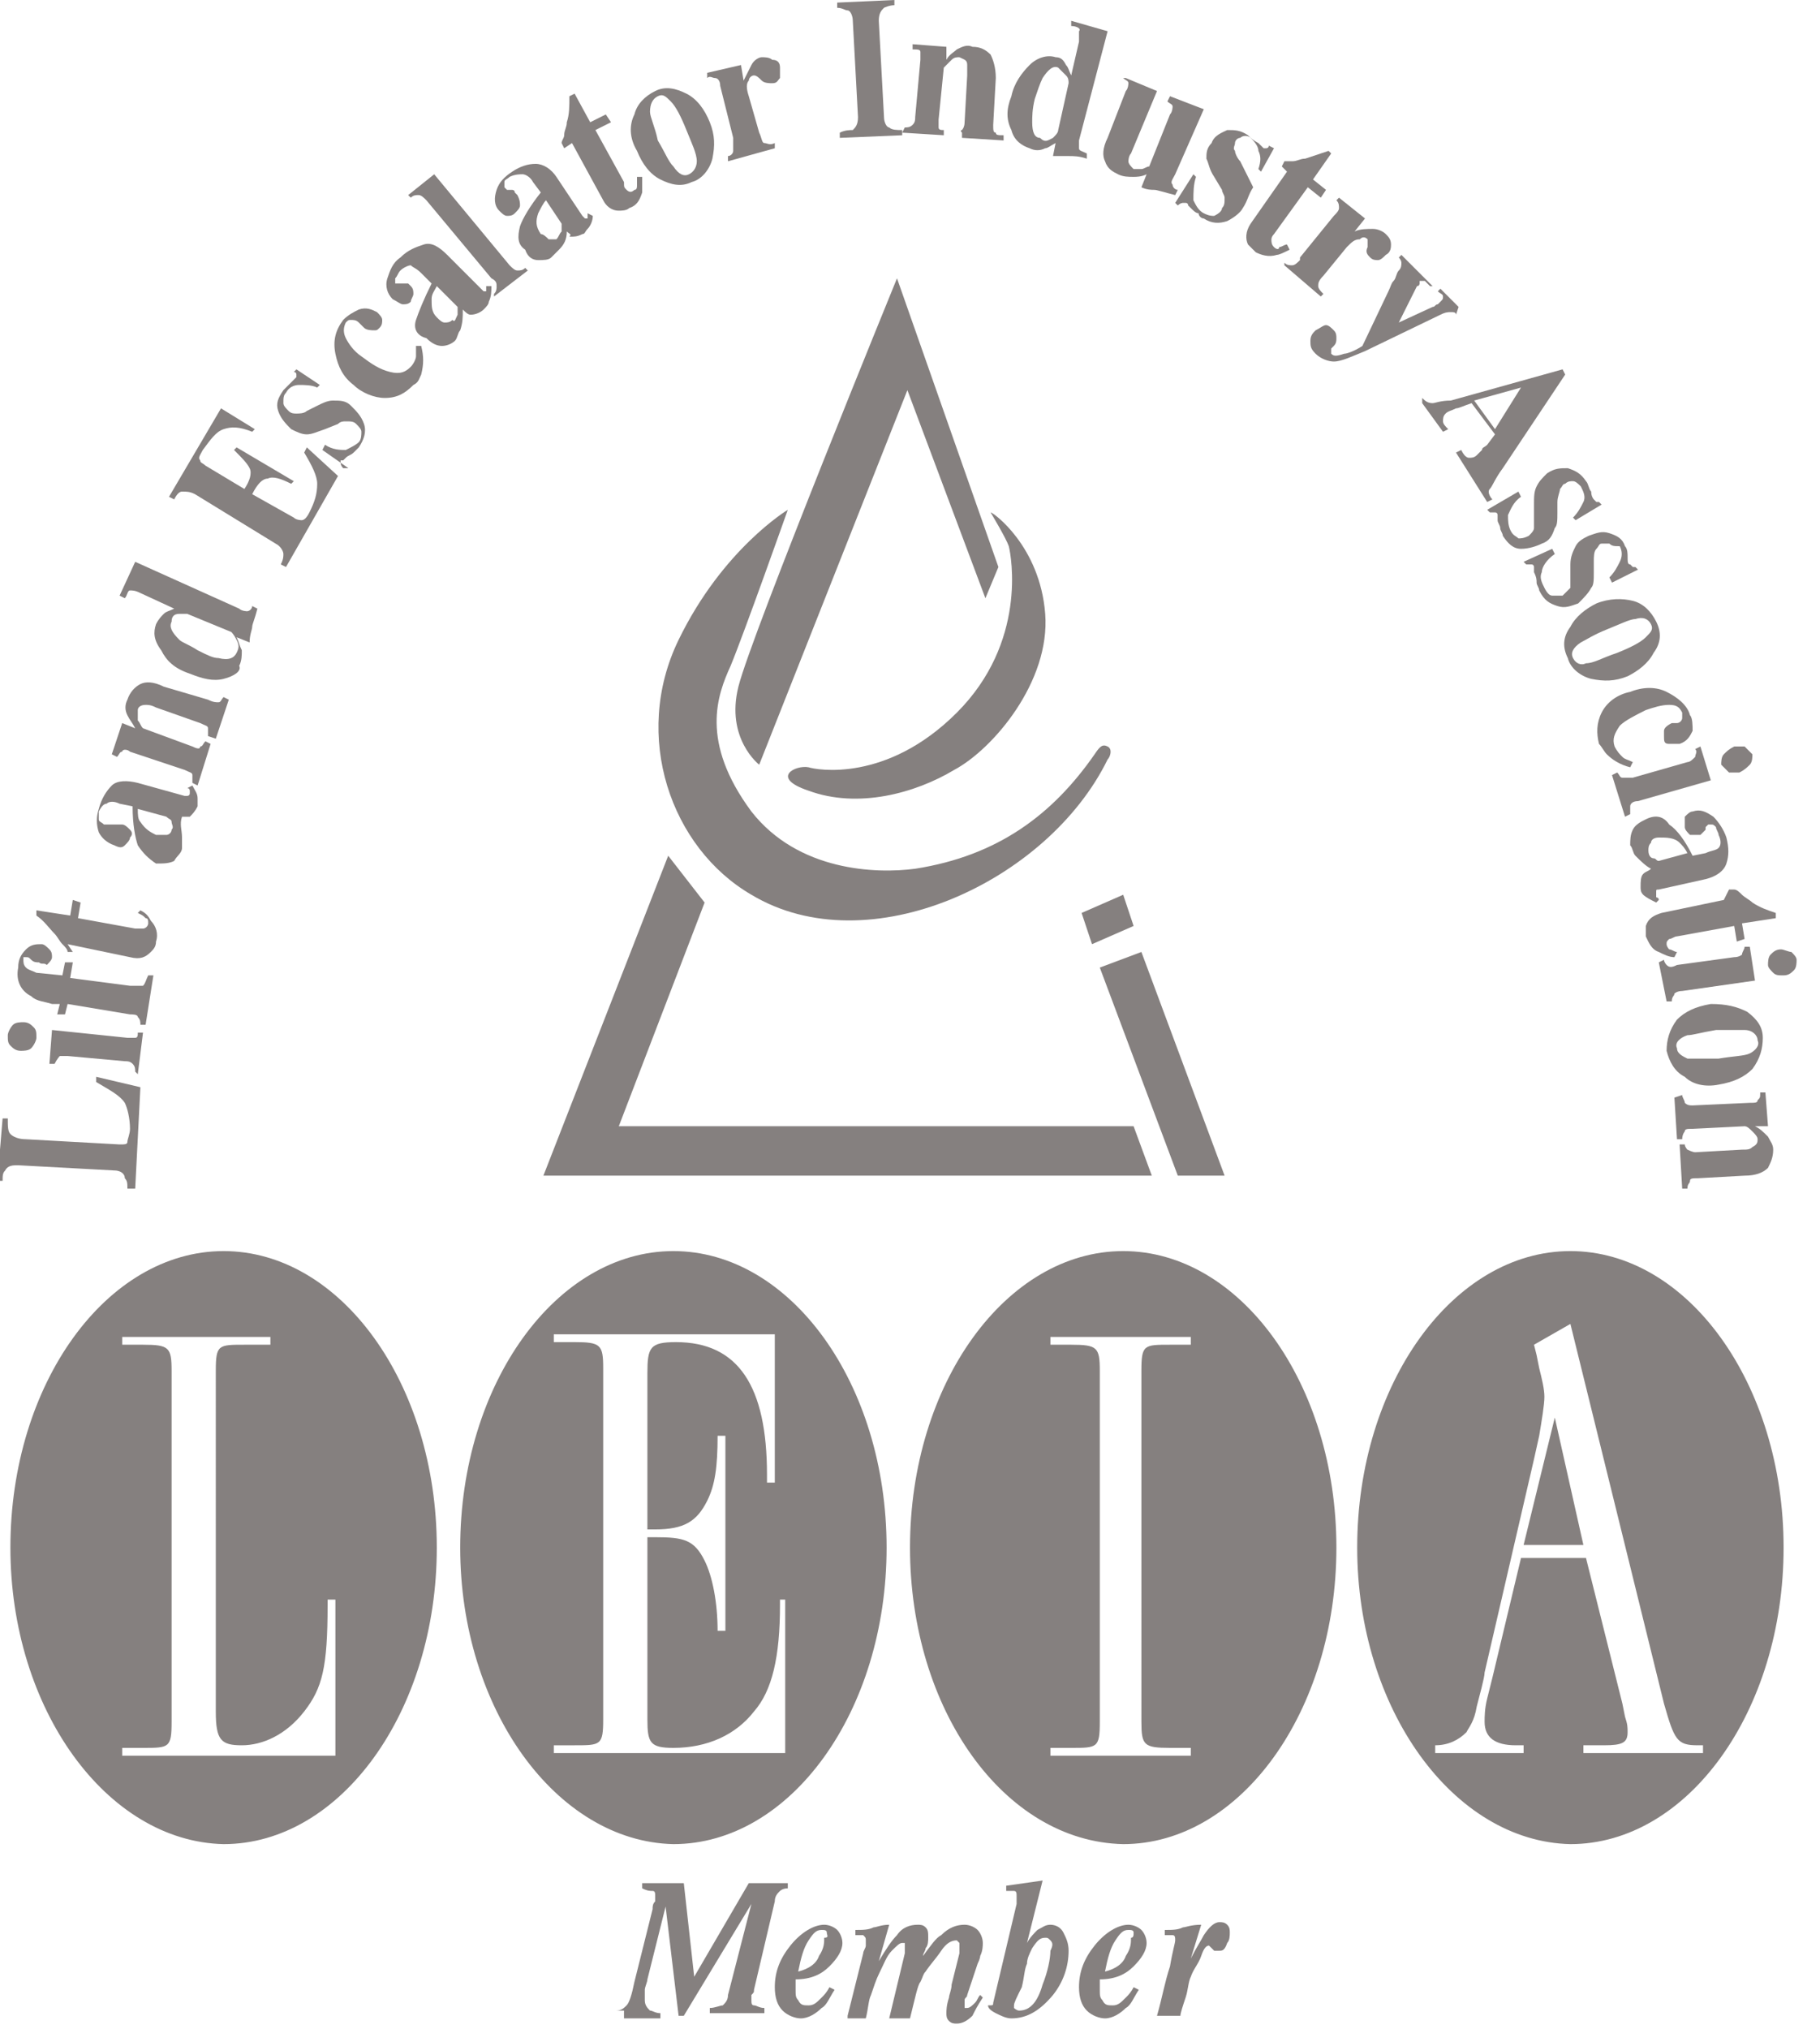 <?xml version="1.0" encoding="utf-8"?>
<!-- Generator: Adobe Illustrator 19.2.1, SVG Export Plug-In . SVG Version: 6.00 Build 0)  -->
<svg version="1.1" id="Layer_1" xmlns="http://www.w3.org/2000/svg" xmlns:xlink="http://www.w3.org/1999/xlink" x="0px" y="0px"
	 viewBox="0 0 70 78" style="enable-background:new 0 0 70 78;" xml:space="preserve">
<style type="text/css">
	.st0{fill:#85807F;}
</style>
<g>
	<path class="st0" d="M0.4,59.5c0-6.3,3.7-11.4,8.2-11.4c4.5,0,8.2,5.1,8.2,11.4c0,6.3-3.7,11.4-8.2,11.4
		C4.1,70.8,0.4,65.7,0.4,59.5z M12.9,61.5h-0.3l0,0.2c0,2.4-0.2,3.2-0.9,4.1c-0.7,0.9-1.6,1.3-2.4,1.3s-1-0.2-1-1.3V52.7
		c0-1,0.1-1,1.1-1h1v-0.3H4.7v0.3h0.8c1,0,1.1,0.1,1.1,1v13.5c0,1-0.1,1-1.1,1H4.7v0.3h8.2V61.5z"/>
	<path class="st0" d="M17.7,59.5c0-6.3,3.7-11.4,8.2-11.4c4.5,0,8.2,5.1,8.2,11.4c0,6.3-3.7,11.4-8.2,11.4
		C21.4,70.8,17.7,65.7,17.7,59.5z M30.3,61.5h-0.3v0.2c0,2-0.3,3.3-1,4.1c-0.7,0.9-1.8,1.4-3.1,1.4c-0.9,0-1-0.2-1-1.1v-7h0.3
		c1.1,0,1.5,0.1,1.9,0.9c0.3,0.6,0.5,1.6,0.5,2.7h0.3v-7.5h-0.3c0,1.2-0.1,1.9-0.4,2.5c-0.4,0.8-0.9,1.1-2,1.1h-0.3v-6
		c0-1,0.1-1.2,1.1-1.2c2.4,0,3.5,1.7,3.5,5.1V57h0.3v-5.7h-8.5v0.3h0.8c1,0,1.1,0.1,1.1,1v13.5c0,1-0.1,1-1.1,1h-0.8v0.3h8.9V61.5z"
		/>
	<path class="st0" d="M35,59.5c0-6.3,3.7-11.4,8.2-11.4c4.5,0,8.2,5.1,8.2,11.4c0,6.3-3.7,11.4-8.2,11.4C38.6,70.8,35,65.7,35,59.5z
		 M45.8,67.2H45c-1,0-1.1-0.1-1.1-1V52.7c0-1,0.1-1,1.1-1h0.8v-0.3h-5.4v0.3h0.8c1,0,1.1,0.1,1.1,1v13.5c0,1-0.1,1-1.1,1h-0.8v0.3
		h5.4V67.2z"/>
	<path class="st0" d="M52.2,59.5c0-6.3,3.7-11.4,8.2-11.4c4.5,0,8.2,5.1,8.2,11.4c0,6.3-3.7,11.4-8.2,11.4
		C55.9,70.8,52.2,65.7,52.2,59.5z M65.5,67.4v-0.3h-0.2c-0.8,0-0.9-0.2-1.3-1.6l-3.6-14.6L59,51.7l0.1,0.4l0.1,0.5
		c0.1,0.4,0.2,0.8,0.2,1.1c0,0.3-0.1,0.9-0.2,1.5L59,56.1l-1.9,8.2c0,0.2-0.2,0.9-0.3,1.3c-0.1,0.6-0.3,0.8-0.4,1
		c-0.3,0.3-0.7,0.5-1.2,0.5v0.3h3.4v-0.3h-0.3c-0.8,0-1.2-0.3-1.2-0.9c0-0.2,0-0.5,0.1-0.9l0.2-0.8l1.1-4.6H61l1.4,5.6l0.1,0.5
		c0.1,0.3,0.1,0.4,0.1,0.6c0,0.4-0.2,0.5-0.9,0.5h-0.8v0.3H65.5z M60.9,59.4h-2.3l1.2-4.9L60.9,59.4z"/>
	<polygon class="st0" points="25.7,32.9 27.1,34.7 23.8,43.3 43.6,43.3 44.3,45.2 20.9,45.2 	"/>
	<path class="st0" d="M29.2,29.4c0,0-1.3-1-0.8-3c0.5-2,6.1-15.7,6.1-15.7l3.9,11.1L37.9,23l-3-8L29.2,29.4z"/>
	<path class="st0" d="M38.1,19.7c0.1,0,1.9,1.3,2.1,3.9c0.2,2.6-2,5.2-3.5,6c-1.5,0.9-3.7,1.5-5.6,0.8c-1.5-0.5-0.5-1,0-0.9
		c0.3,0.1,3,0.6,5.7-2.1c2.7-2.7,2.1-6,2-6.4C38.7,20.7,38.1,19.7,38.1,19.7z"/>
	<path class="st0" d="M30.3,19.6c0,0-1.7,4.8-2.2,6c-0.5,1.1-1.2,2.9,0.8,5.6c1.8,2.3,4.8,2.4,6.3,2.2c3.2-0.5,5.3-2.1,6.9-4.4
		c0.2-0.3,0.3-0.4,0.5-0.3c0.2,0.1,0.1,0.4,0,0.5c-2.3,4.7-9.2,7.9-13.7,5.2c-3.1-1.8-4.6-6.1-2.8-9.8
		C27.8,21.1,30.3,19.6,30.3,19.6z"/>
	<polygon class="st0" points="42.3,37.2 43.9,36.6 47.1,45.2 45.3,45.2 	"/>
	<polygon class="st0" points="41.6,35.1 43.2,34.4 43.6,35.6 42,36.3 	"/>
	<g>
		<path class="st0" d="M4.9,45.7c0-0.2,0-0.3-0.1-0.4C4.8,45.1,4.6,45,4.4,45l-3.7-0.2c-0.2,0-0.4,0-0.5,0.2
			c-0.1,0.1-0.1,0.2-0.1,0.4l-0.2,0L0.1,43l0.2,0c0,0.3,0,0.5,0.1,0.6c0.1,0.1,0.3,0.2,0.6,0.2l3.6,0.2c0.2,0,0.3,0,0.3-0.1
			C4.9,43.8,5,43.6,5,43.4c0-0.4-0.1-0.8-0.2-1c-0.2-0.3-0.6-0.5-1.1-0.8l0-0.2l1.7,0.4l-0.2,3.9L4.9,45.7z"/>
		<path class="st0" d="M0.4,40.2c-0.1-0.1-0.1-0.2-0.1-0.4c0-0.1,0.1-0.3,0.2-0.4c0.1-0.1,0.3-0.1,0.4-0.1c0.2,0,0.3,0.1,0.4,0.2
			c0.1,0.1,0.1,0.2,0.1,0.4c0,0.1-0.1,0.3-0.2,0.4c-0.1,0.1-0.3,0.1-0.4,0.1C0.6,40.4,0.5,40.3,0.4,40.2z M5.2,41.2
			c0-0.1,0-0.2-0.1-0.3c-0.1-0.1-0.2-0.1-0.3-0.1l-2.2-0.2c-0.2,0-0.3,0-0.3,0s-0.1,0.1-0.2,0.3l-0.2,0l0.1-1.3l2.9,0.3
			c0.2,0,0.3,0,0.3,0c0.1,0,0.1-0.1,0.1-0.2l0.2,0l-0.2,1.6L5.2,41.2z"/>
		<path class="st0" d="M5.4,39.4c0-0.1,0-0.2-0.1-0.3c0-0.1-0.2-0.1-0.3-0.1l-2.4-0.4l-0.1,0.4l-0.3,0l0.1-0.4l-0.3,0
			c-0.3-0.1-0.6-0.1-0.8-0.3c-0.4-0.2-0.6-0.6-0.5-1.1c0-0.3,0.1-0.5,0.3-0.7c0.2-0.2,0.4-0.2,0.6-0.2c0.1,0,0.2,0.1,0.3,0.2
			c0.1,0.1,0.1,0.2,0.1,0.3c0,0.1-0.1,0.2-0.2,0.3C1.7,37,1.6,37.1,1.5,37c-0.1,0-0.2,0-0.3-0.1c-0.1-0.1-0.1-0.1-0.2-0.1
			c-0.1,0-0.1,0-0.1,0c0,0,0,0.1,0,0.1c0,0.1,0,0.2,0.1,0.3c0.1,0.1,0.2,0.1,0.4,0.2l1,0.1L2.5,37l0.3,0l-0.1,0.6L5,37.9
			c0.3,0,0.4,0,0.5,0c0.1-0.1,0.1-0.2,0.2-0.4l0.2,0l-0.3,1.9L5.4,39.4z"/>
		<path class="st0" d="M2.8,36.6l-0.2,0c0-0.1-0.1-0.2-0.2-0.3c-0.1-0.1-0.2-0.3-0.3-0.4c-0.2-0.2-0.4-0.5-0.7-0.7l0-0.2l1.3,0.2
			l0.1-0.6l0.3,0.1L3,35.3l2.2,0.4c0.1,0,0.2,0,0.3,0c0.1,0,0.2-0.1,0.2-0.2c0-0.1,0-0.2-0.1-0.2c-0.1-0.1-0.1-0.1-0.3-0.2l0.1-0.1
			c0.2,0.1,0.3,0.2,0.4,0.4c0.2,0.2,0.3,0.5,0.2,0.8c0,0.2-0.1,0.3-0.2,0.4c-0.2,0.2-0.4,0.3-0.8,0.2l-2.4-0.5L2.8,36.6z"/>
		<path class="st0" d="M5.3,32.5c-0.1-0.3-0.2-0.8-0.2-1.5l-0.5-0.1c-0.2-0.1-0.4-0.1-0.5,0C4,30.9,3.9,31,3.8,31.2
			c0,0.1,0,0.2,0,0.3c0,0.1,0.1,0.1,0.2,0.2c0,0,0.1,0,0.1,0c0,0,0,0,0.1,0l0.1,0c0,0,0.1,0,0.2,0c0.1,0,0.1,0,0.2,0
			c0.1,0,0.2,0.1,0.3,0.2c0.1,0.1,0.1,0.2,0,0.3c0,0.1-0.1,0.2-0.2,0.3c-0.1,0.1-0.2,0.1-0.4,0c-0.3-0.1-0.5-0.3-0.6-0.5
			c-0.1-0.3-0.1-0.6,0-0.9c0.1-0.4,0.3-0.7,0.5-0.9c0.2-0.2,0.6-0.2,1-0.1l1.8,0.5c0.1,0,0.1,0,0.1,0c0,0,0.1,0,0.1-0.1
			c0,0,0-0.1,0-0.1c0,0,0-0.1-0.1-0.1l0.2-0.1c0.1,0.2,0.2,0.3,0.2,0.5c0,0.1,0,0.2,0,0.3c-0.1,0.2-0.2,0.3-0.3,0.4
			c-0.1,0-0.2,0-0.3,0C6.9,31.7,7,31.9,7,32.2c0,0.2,0,0.3,0,0.4c0,0.2-0.2,0.3-0.3,0.5c-0.2,0.1-0.4,0.1-0.7,0.1
			C5.7,33,5.5,32.8,5.3,32.5z M6.6,31.6c0-0.1-0.1-0.1-0.2-0.2l-1.1-0.3c0,0.2,0,0.4,0.1,0.5C5.6,31.9,5.8,32,6,32.1
			c0.2,0,0.3,0,0.4,0c0.1,0,0.2-0.1,0.2-0.2C6.7,31.8,6.6,31.7,6.6,31.6z"/>
		<path class="st0" d="M7.4,30.1c0-0.1,0-0.2,0-0.3c0-0.1-0.1-0.1-0.3-0.2L5,28.9c-0.1-0.1-0.3-0.1-0.3,0c-0.1,0-0.1,0.1-0.2,0.2
			L4.3,29l0.4-1.2L5.2,28c-0.1-0.2-0.2-0.3-0.3-0.5c-0.1-0.2-0.1-0.4,0-0.6c0.1-0.3,0.3-0.5,0.5-0.6c0.2-0.1,0.5-0.1,0.9,0.1L8,26.9
			C8.2,27,8.3,27,8.4,27c0.1,0,0.1-0.1,0.2-0.2l0.2,0.1l-0.5,1.5L8,28.3c0-0.1,0-0.2,0-0.3c0-0.1-0.1-0.1-0.3-0.2L6,27.2
			c-0.2-0.1-0.3-0.1-0.4-0.1c-0.2,0-0.3,0.1-0.3,0.2c0,0.1,0,0.2,0,0.4c0.1,0.1,0.1,0.2,0.2,0.3l1.9,0.7c0.2,0.1,0.3,0.1,0.3,0
			c0.1,0,0.1-0.1,0.2-0.2l0.2,0.1l-0.5,1.6L7.4,30.1z"/>
		<path class="st0" d="M6.2,25C5.9,24.6,5.9,24.3,6,24c0.1-0.2,0.2-0.3,0.3-0.4c0.1-0.1,0.2-0.1,0.4-0.2l-1.3-0.6
			c-0.2-0.1-0.3-0.1-0.4-0.1c-0.1,0-0.1,0.2-0.2,0.3l-0.2-0.1l0.6-1.3l4,1.8c0.1,0.1,0.3,0.1,0.3,0.1c0.1,0,0.2-0.1,0.2-0.2l0.2,0.1
			c-0.1,0.4-0.2,0.6-0.2,0.7c0,0.1-0.1,0.3-0.1,0.6l-0.5-0.2c0.1,0.2,0.1,0.3,0.2,0.5c0,0.2,0,0.4-0.1,0.6C9.3,25.8,9,26,8.6,26.1
			c-0.4,0.1-0.8,0-1.3-0.2C6.7,25.7,6.4,25.4,6.2,25z M9.1,24.6c-0.1-0.2-0.2-0.3-0.2-0.3l-1.7-0.7c-0.1,0-0.2,0-0.3,0
			c-0.2,0-0.3,0.1-0.3,0.3c-0.1,0.2,0,0.4,0.3,0.7C7,24.7,7.3,24.8,7.6,25c0.4,0.2,0.6,0.3,0.8,0.3c0.4,0.1,0.6,0,0.7-0.2
			C9.2,24.9,9.2,24.8,9.1,24.6z"/>
		<path class="st0" d="M11,21.8l-0.2-0.1c0.1-0.2,0.1-0.3,0.1-0.4c0-0.1-0.1-0.3-0.3-0.4L7.5,19c-0.2-0.1-0.3-0.1-0.5-0.1
			c-0.1,0-0.2,0.1-0.3,0.3l-0.2-0.1l2-3.4l1.3,0.8l-0.1,0.1c-0.5-0.2-0.8-0.2-1.1-0.1c-0.3,0.1-0.5,0.4-0.8,0.8
			c-0.1,0.2-0.2,0.3-0.1,0.4c0,0.1,0.1,0.1,0.2,0.2l1.5,0.9c0.2-0.3,0.3-0.6,0.2-0.8c-0.1-0.2-0.3-0.4-0.6-0.7l0.1-0.1l2.2,1.3
			l-0.1,0.1c-0.4-0.2-0.7-0.3-0.9-0.2c-0.2,0-0.4,0.2-0.6,0.6l1.6,0.9c0.1,0.1,0.3,0.1,0.3,0.1c0.1,0,0.2-0.1,0.3-0.3
			c0.2-0.4,0.3-0.7,0.3-1.1c0-0.3-0.2-0.7-0.5-1.2l0.1-0.2l1.2,1.1L11,21.8z"/>
		<path class="st0" d="M12.4,17.3l0.1-0.2c0.3,0.2,0.6,0.2,0.8,0.2c0.2-0.1,0.4-0.2,0.5-0.3c0.1-0.1,0.1-0.3,0.1-0.4
			c0-0.1-0.1-0.2-0.2-0.3c-0.1-0.1-0.2-0.1-0.4-0.1c-0.1,0-0.2,0-0.3,0.1l-0.5,0.2c-0.3,0.1-0.5,0.2-0.7,0.2c-0.2,0-0.4-0.1-0.6-0.2
			c-0.2-0.2-0.4-0.4-0.5-0.7c-0.1-0.3,0-0.5,0.2-0.8c0.1-0.1,0.2-0.2,0.3-0.3c0.1-0.1,0.2-0.2,0.2-0.2c0,0,0-0.1,0-0.1
			c0,0,0-0.1-0.1-0.1l0.1-0.1l0.9,0.6l-0.1,0.1c-0.2-0.1-0.5-0.1-0.7-0.1c-0.2,0-0.4,0.1-0.5,0.3c-0.1,0.1-0.1,0.2-0.1,0.4
			c0,0.1,0.1,0.2,0.2,0.3c0.1,0.1,0.2,0.1,0.3,0.1c0.1,0,0.3,0,0.4-0.1l0.4-0.2c0.2-0.1,0.4-0.2,0.6-0.2c0.3,0,0.5,0,0.7,0.2
			c0.2,0.2,0.4,0.4,0.5,0.7c0.1,0.3,0,0.6-0.2,0.9c-0.1,0.1-0.1,0.1-0.2,0.2c-0.1,0.1-0.2,0.1-0.3,0.2l-0.1,0.1c0,0-0.1,0-0.1,0
			c0,0,0,0,0,0c0,0,0,0.1,0,0.1c0,0,0,0.1,0.1,0.2L13.4,18L12.4,17.3z"/>
		<path class="st0" d="M13.8,11.9c0.3-0.1,0.5,0,0.7,0.1c0.1,0.1,0.2,0.2,0.2,0.3c0,0.1,0,0.2-0.1,0.3c-0.1,0.1-0.1,0.1-0.2,0.1
			c-0.1,0-0.3,0-0.4-0.1c0,0,0,0-0.1-0.1c0,0-0.1-0.1-0.1-0.1c-0.1-0.1-0.2-0.1-0.3-0.1c-0.1,0-0.1,0-0.2,0.1
			c-0.1,0.2-0.1,0.4,0,0.6s0.3,0.5,0.6,0.7c0.4,0.3,0.7,0.5,1.1,0.6c0.4,0.1,0.6,0,0.8-0.2c0.1-0.1,0.2-0.3,0.2-0.4
			c0-0.1,0-0.2,0-0.4l0.2,0c0.1,0.4,0.1,0.7,0,1.1c-0.1,0.2-0.1,0.3-0.3,0.4c-0.3,0.3-0.6,0.5-1.1,0.5c-0.4,0-0.9-0.2-1.2-0.5
			c-0.4-0.3-0.6-0.7-0.7-1.2c-0.1-0.5,0-0.9,0.3-1.3C13.4,12.1,13.6,12,13.8,11.9z"/>
		<path class="st0" d="M16,12.3c0.1-0.3,0.3-0.8,0.6-1.4l-0.4-0.4c-0.2-0.2-0.3-0.2-0.4-0.3c-0.1,0-0.3,0.1-0.4,0.2
			c-0.1,0.1-0.1,0.2-0.2,0.3c0,0.1,0,0.2,0,0.2c0,0,0,0,0.1,0c0,0,0,0,0.1,0l0.1,0c0.1,0,0.1,0,0.2,0c0,0,0.1,0.1,0.1,0.1
			c0.1,0.1,0.1,0.2,0.1,0.3c0,0.1-0.1,0.2-0.1,0.3c-0.1,0.1-0.2,0.1-0.3,0.1c-0.1,0-0.2-0.1-0.4-0.2c-0.2-0.2-0.3-0.5-0.2-0.8
			c0.1-0.3,0.2-0.6,0.5-0.8c0.3-0.3,0.6-0.4,0.9-0.5c0.3-0.1,0.6,0.1,0.9,0.4l1.3,1.3c0,0,0.1,0.1,0.1,0.1c0,0,0.1,0,0.1,0
			c0,0,0,0,0-0.1c0,0,0-0.1,0-0.1l0.2,0c0,0.2,0,0.4-0.1,0.6c0,0.1-0.1,0.2-0.2,0.3c-0.1,0.1-0.3,0.2-0.5,0.2
			c-0.1,0-0.2-0.1-0.3-0.2c0,0.3,0,0.5-0.1,0.8c-0.1,0.1-0.1,0.3-0.2,0.4c-0.1,0.1-0.3,0.2-0.5,0.2c-0.2,0-0.4-0.1-0.6-0.3
			C16,12.9,15.9,12.6,16,12.3z M17.6,12.1c0-0.1,0-0.2,0-0.3l-0.8-0.8c-0.1,0.2-0.2,0.3-0.2,0.5c0,0.3,0,0.5,0.2,0.7
			c0.1,0.1,0.2,0.2,0.3,0.2c0.1,0,0.2,0,0.3-0.1C17.5,12.4,17.5,12.3,17.6,12.1z"/>
		<path class="st0" d="M19,11.3c0.1-0.1,0.1-0.2,0.1-0.3c0-0.1,0-0.2-0.2-0.3l-2.5-3c-0.1-0.1-0.2-0.2-0.3-0.2c-0.1,0-0.2,0-0.3,0.1
			l-0.1-0.1l1-0.8l2.9,3.5c0.1,0.1,0.2,0.2,0.3,0.2c0.1,0,0.2,0,0.3-0.1l0.1,0.1l-1.3,1L19,11.3z"/>
		<path class="st0" d="M20,8.7c0.1-0.3,0.4-0.8,0.8-1.3L20.5,7c-0.1-0.2-0.3-0.3-0.4-0.3c-0.1,0-0.3,0-0.5,0.1
			c-0.1,0.1-0.2,0.1-0.2,0.2c0,0.1,0,0.2,0,0.2c0,0,0,0,0.1,0.1c0,0,0,0,0.1,0l0.1,0c0,0,0.1,0,0.1,0.1c0,0,0.1,0.1,0.1,0.1
			C20,7.7,20,7.8,20,7.9c0,0.1-0.1,0.2-0.2,0.3c-0.1,0.1-0.2,0.1-0.3,0.1c-0.1,0-0.2-0.1-0.3-0.2c-0.2-0.2-0.2-0.5-0.1-0.8
			c0.1-0.3,0.3-0.5,0.6-0.7c0.3-0.2,0.6-0.3,0.9-0.3c0.3,0,0.6,0.2,0.8,0.5l1,1.5c0,0,0.1,0.1,0.1,0.1c0,0,0.1,0,0.1,0
			c0,0,0,0,0-0.1c0,0,0-0.1,0-0.1l0.2,0.1c0,0.2-0.1,0.4-0.2,0.5c-0.1,0.1-0.1,0.2-0.2,0.2c-0.2,0.1-0.3,0.1-0.5,0.1
			C22,9,21.9,9,21.8,8.9c0,0.3-0.1,0.5-0.3,0.7c-0.1,0.1-0.2,0.2-0.3,0.3C21.1,10,20.9,10,20.7,10c-0.2,0-0.4-0.1-0.5-0.4
			C19.9,9.4,19.9,9.1,20,8.7z M21.6,8.9c0-0.1,0-0.2,0-0.3L21,7.7c-0.1,0.1-0.2,0.3-0.3,0.5c-0.1,0.3-0.1,0.5,0.1,0.8
			C20.9,9,21,9.1,21.1,9.2c0.1,0,0.2,0,0.3,0C21.5,9.1,21.5,9,21.6,8.9z"/>
		<path class="st0" d="M21.7,5.7l-0.1-0.2c0-0.1,0.1-0.2,0.1-0.3c0-0.2,0.1-0.3,0.1-0.5c0.1-0.3,0.1-0.6,0.1-1l0.2-0.1l0.6,1.1
			l0.6-0.3l0.2,0.3l-0.6,0.3l1.1,2C24,7.2,24,7.2,24.1,7.3c0.1,0.1,0.2,0.1,0.3,0c0.1,0,0.1-0.1,0.1-0.2c0-0.1,0-0.2,0-0.3l0.2,0
			c0,0.2,0,0.4,0,0.6c-0.1,0.3-0.2,0.5-0.5,0.6c-0.1,0.1-0.3,0.1-0.4,0.1c-0.3,0-0.5-0.2-0.6-0.4L22,5.5L21.7,5.7z"/>
		<path class="st0" d="M24.4,4.4c0.1-0.4,0.4-0.7,0.8-0.9c0.4-0.2,0.8-0.1,1.2,0.1c0.4,0.2,0.7,0.6,0.9,1.1c0.2,0.5,0.2,0.9,0.1,1.4
			c-0.1,0.4-0.4,0.8-0.8,0.9c-0.4,0.2-0.8,0.1-1.2-0.1c-0.4-0.2-0.7-0.6-0.9-1.1C24.2,5.3,24.2,4.8,24.4,4.4z M25.9,6.4
			c0.2,0.3,0.4,0.4,0.6,0.3c0.2-0.1,0.3-0.3,0.3-0.5c0-0.3-0.2-0.7-0.4-1.2c-0.2-0.5-0.4-0.9-0.6-1.1c-0.2-0.2-0.3-0.3-0.5-0.2
			C25.1,3.8,25,4,25,4.3c0,0.2,0.2,0.6,0.3,1.1C25.6,5.9,25.7,6.2,25.9,6.4z"/>
		<path class="st0" d="M28,6c0.1,0,0.2-0.1,0.2-0.2c0-0.1,0-0.2,0-0.3l0-0.2l-0.5-2c0-0.2-0.1-0.3-0.2-0.3c-0.1,0-0.2-0.1-0.3,0
			l0-0.2l1.3-0.3l0.1,0.6c0.1-0.2,0.2-0.4,0.3-0.6c0.1-0.2,0.3-0.3,0.4-0.3c0.1,0,0.3,0,0.4,0.1C29.9,2.3,30,2.4,30,2.6
			c0,0.1,0,0.3,0,0.4c-0.1,0.1-0.1,0.2-0.3,0.2c-0.1,0-0.3,0-0.4-0.1C29.2,3,29.1,2.9,29,2.9c-0.1,0-0.2,0.1-0.2,0.2
			c-0.1,0.1-0.1,0.3,0,0.6l0.4,1.4c0.1,0.2,0.1,0.4,0.2,0.4c0.1,0,0.2,0.1,0.4,0l0,0.2l-1.8,0.5L28,6z"/>
		<path class="st0" d="M32.3,5.1C32.5,5,32.7,5,32.8,5c0.1-0.1,0.2-0.2,0.2-0.5l-0.2-3.7c0-0.2-0.1-0.4-0.2-0.4
			c-0.1,0-0.2-0.1-0.4-0.1l0-0.2L34.4,0l0,0.2c-0.2,0-0.4,0.1-0.4,0.1c-0.1,0.1-0.2,0.2-0.2,0.5l0.2,3.7c0,0.2,0.1,0.4,0.2,0.4
			c0.1,0.1,0.3,0.1,0.5,0.1l0,0.2l-2.4,0.1L32.3,5.1z"/>
		<path class="st0" d="M34.8,4.9c0.1,0,0.2,0,0.3-0.1c0.1-0.1,0.1-0.2,0.1-0.3l0.2-2.2c0-0.2,0-0.3,0-0.3c0-0.1-0.1-0.1-0.3-0.1
			l0-0.2l1.3,0.1l0,0.5c0.1-0.2,0.3-0.3,0.4-0.4c0.2-0.1,0.4-0.2,0.6-0.1c0.3,0,0.5,0.1,0.7,0.3c0.1,0.2,0.2,0.5,0.2,0.9l-0.1,1.8
			c0,0.2,0,0.3,0.1,0.3c0,0.1,0.1,0.1,0.3,0.1l0,0.2l-1.6-0.1l0-0.2C36.9,5,37,5,37,5c0,0,0.1-0.1,0.1-0.3l0.1-1.8
			c0-0.2,0-0.3,0-0.4c0-0.2-0.1-0.2-0.3-0.3c-0.1,0-0.2,0-0.3,0.1c-0.1,0.1-0.2,0.2-0.3,0.3l-0.2,2c0,0.2,0,0.3,0,0.3
			c0,0.1,0.1,0.1,0.2,0.1l0,0.2l-1.6-0.1L34.8,4.9z"/>
		<path class="st0" d="M39.6,2.5c0.3-0.3,0.7-0.4,1-0.3c0.2,0,0.3,0.1,0.4,0.3c0.1,0.1,0.1,0.2,0.2,0.4l0.3-1.3c0-0.2,0-0.3,0-0.4
			C41.6,1.1,41.4,1,41.2,1l0-0.2l1.4,0.4l-1.1,4.2c0,0.2,0,0.3,0,0.3c0,0.1,0.1,0.1,0.3,0.2l0,0.2C41.5,6,41.3,6,41.1,6
			c-0.1,0-0.3,0-0.6,0l0.1-0.5c-0.2,0.1-0.3,0.2-0.4,0.2c-0.2,0.1-0.4,0.1-0.6,0c-0.3-0.1-0.6-0.3-0.7-0.7c-0.2-0.4-0.2-0.8,0-1.3
			C39,3.2,39.3,2.8,39.6,2.5z M40.5,5.3c0.1-0.1,0.2-0.2,0.2-0.3l0.4-1.8c0-0.1,0-0.2-0.1-0.3c-0.1-0.1-0.2-0.2-0.3-0.3
			c-0.2-0.1-0.4,0.1-0.6,0.4c-0.1,0.2-0.2,0.5-0.3,0.8c-0.1,0.4-0.1,0.7-0.1,0.9c0,0.4,0.1,0.6,0.3,0.6C40.2,5.5,40.3,5.4,40.5,5.3z
			"/>
		<path class="st0" d="M44.5,3.5l-1,2.4c-0.1,0.1-0.1,0.3-0.1,0.3c0,0.1,0.1,0.2,0.2,0.3c0.1,0,0.2,0,0.3,0c0.1,0,0.2-0.1,0.3-0.1
			l0.8-2c0.1-0.1,0.1-0.3,0.1-0.3C45.1,4,45,4,44.9,3.9l0.1-0.2l1.3,0.5l-1.1,2.5C45.1,6.9,45,7,45.1,7.1c0,0.1,0.1,0.2,0.2,0.2
			l-0.1,0.2c-0.4-0.1-0.7-0.2-0.8-0.2c-0.1,0-0.3,0-0.5-0.1l0.2-0.5c-0.2,0.1-0.4,0.1-0.5,0.1c-0.2,0-0.4,0-0.6-0.1
			c-0.2-0.1-0.4-0.2-0.5-0.5c-0.1-0.2-0.1-0.5,0.1-0.9l0.7-1.8c0.1-0.1,0.1-0.3,0.1-0.3c0-0.1-0.1-0.1-0.2-0.2L43.3,3L44.5,3.5z"/>
		<path class="st0" d="M45.9,6.7L46,6.8c-0.1,0.3-0.1,0.6-0.1,0.9c0.1,0.2,0.2,0.4,0.4,0.5c0.2,0.1,0.3,0.1,0.4,0.1
			C46.9,8.2,47,8.1,47,8c0.1-0.1,0.1-0.2,0.1-0.4c0-0.1-0.1-0.2-0.1-0.3l-0.3-0.5c-0.2-0.3-0.2-0.5-0.3-0.7c0-0.2,0-0.4,0.2-0.6
			c0.1-0.3,0.4-0.4,0.6-0.5C47.5,5,47.7,5,48,5.2c0.1,0.1,0.2,0.2,0.4,0.3c0.1,0.1,0.2,0.2,0.2,0.2c0,0,0.1,0,0.1,0
			c0,0,0.1,0,0.1-0.1L49,5.7l-0.5,0.9l-0.1-0.1c0.1-0.3,0.1-0.5,0-0.7c0-0.2-0.2-0.4-0.3-0.5c-0.1-0.1-0.3-0.1-0.4,0
			c-0.1,0-0.2,0.1-0.2,0.2c0,0.1-0.1,0.2,0,0.3c0,0.1,0.1,0.3,0.2,0.4l0.2,0.4c0.1,0.2,0.2,0.4,0.3,0.6C48,7.5,48,7.7,47.8,8
			c-0.1,0.2-0.4,0.4-0.6,0.5c-0.3,0.1-0.6,0.1-0.9-0.1c-0.1,0-0.2-0.1-0.2-0.2C46,8.2,45.9,8.1,45.8,8l-0.1-0.1c0,0,0-0.1-0.1-0.1
			c0,0,0,0,0,0c0,0-0.1,0-0.1,0c0,0-0.1,0-0.2,0.1l-0.1-0.1L45.9,6.7z"/>
		<path class="st0" d="M49.3,6.4l0.1-0.2c0.1,0,0.2,0,0.3,0c0.2,0,0.3-0.1,0.5-0.1c0.3-0.1,0.6-0.2,0.9-0.3l0.1,0.1l-0.7,1L51,7.3
			l-0.2,0.3l-0.5-0.4L49,9c-0.1,0.1-0.1,0.2-0.1,0.2c0,0.1,0,0.2,0.1,0.3c0.1,0.1,0.2,0.1,0.2,0c0.1,0,0.2-0.1,0.3-0.1l0.1,0.2
			c-0.2,0.1-0.4,0.2-0.5,0.2c-0.3,0.1-0.6,0-0.8-0.1c-0.1-0.1-0.2-0.2-0.3-0.3c-0.1-0.2-0.1-0.5,0.1-0.8l1.4-2L49.3,6.4z"/>
		<path class="st0" d="M49.4,10.1c0.1,0.1,0.2,0.1,0.3,0.1c0.1,0,0.2-0.1,0.3-0.2L50,9.9l1.3-1.6c0.1-0.1,0.2-0.2,0.2-0.3
			c0-0.1,0-0.2-0.1-0.3l0.1-0.1l1,0.8l-0.4,0.5c0.2-0.1,0.5-0.1,0.7-0.1c0.2,0,0.4,0.1,0.5,0.2c0.1,0.1,0.2,0.2,0.2,0.4
			c0,0.1,0,0.3-0.2,0.4c-0.1,0.1-0.2,0.2-0.3,0.2c-0.1,0-0.2,0-0.3-0.1c-0.1-0.1-0.2-0.2-0.1-0.4c0-0.2,0-0.3,0-0.3
			c-0.1-0.1-0.2-0.1-0.3,0c-0.2,0-0.3,0.1-0.5,0.3l-0.9,1.1c-0.2,0.2-0.2,0.3-0.2,0.4c0,0.1,0.1,0.2,0.2,0.3l-0.1,0.1l-1.4-1.2
			L49.4,10.1z"/>
		<path class="st0" d="M51,12.5c0.1,0,0.2,0.1,0.3,0.2c0.1,0.1,0.1,0.2,0.1,0.3c0,0.1,0,0.2-0.1,0.3l-0.1,0.1c0,0,0,0.1,0,0.1
			c0,0,0,0.1,0,0.1c0.1,0.1,0.2,0.1,0.5,0c0.1,0,0.4-0.1,0.7-0.3l1-2.1c0.1-0.2,0.1-0.3,0.2-0.4c0.1-0.1,0.1-0.3,0.2-0.4
			c0.1-0.1,0.1-0.2,0.1-0.3c0,0,0-0.1-0.1-0.2l0.1-0.1l1.2,1.2L55,11c-0.1-0.1-0.1-0.1-0.2-0.2c-0.1,0-0.1,0-0.2,0c0,0,0,0,0,0.1
			c0,0,0,0.1-0.1,0.1l-0.7,1.4l0,0l1.3-0.6c0.1,0,0.1-0.1,0.2-0.1c0,0,0.1-0.1,0.1-0.1c0.1-0.1,0.1-0.1,0.1-0.2
			c0-0.1-0.1-0.1-0.2-0.2l0.1-0.1l0.7,0.7L56,12.1C56,12,55.9,12,55.8,12c-0.1,0-0.2,0-0.4,0.1l-2.9,1.4c-0.5,0.2-0.9,0.4-1.2,0.4
			c-0.2,0-0.5-0.1-0.7-0.3c-0.2-0.2-0.2-0.3-0.2-0.5c0-0.2,0.1-0.3,0.2-0.4C50.8,12.6,50.9,12.5,51,12.5z"/>
		<path class="st0" d="M54.7,15.3c0.1,0.1,0.2,0.2,0.4,0.2c0.1,0,0.3-0.1,0.7-0.1l4.3-1.2l0.1,0.2l-2.4,3.6
			c-0.3,0.4-0.4,0.7-0.5,0.8c-0.1,0.1,0,0.3,0.1,0.4l-0.2,0.1L56,17.4l0.2-0.1c0.1,0.2,0.2,0.3,0.3,0.3c0.1,0,0.2,0,0.3-0.1
			c0,0,0.1-0.1,0.2-0.2c0-0.1,0.1-0.1,0.2-0.2l0.3-0.4l-0.9-1.2c-0.3,0.1-0.5,0.2-0.6,0.2c-0.2,0.1-0.3,0.1-0.4,0.2
			c-0.1,0.1-0.1,0.2-0.1,0.3c0,0.1,0.1,0.2,0.2,0.3l-0.2,0.1l-0.8-1.1L54.7,15.3z M57.5,16.5l1-1.6l0,0l-1.8,0.5L57.5,16.5z"/>
		<path class="st0" d="M58.4,18.9l0.1,0.2c-0.3,0.2-0.4,0.5-0.5,0.7c0,0.2,0,0.4,0.1,0.6c0.1,0.2,0.2,0.2,0.3,0.3
			c0.1,0,0.2,0,0.4-0.1c0.1-0.1,0.2-0.2,0.2-0.3c0-0.1,0-0.2,0-0.3l0-0.6c0-0.3,0-0.5,0.1-0.7c0.1-0.2,0.2-0.3,0.4-0.5
			C59.8,18,60,18,60.3,18c0.3,0.1,0.5,0.2,0.7,0.5c0.1,0.1,0.1,0.3,0.2,0.4c0,0.2,0.1,0.3,0.1,0.3c0,0,0.1,0.1,0.1,0.1
			c0,0,0.1,0,0.1,0l0.1,0.1L60.6,20l-0.1-0.1c0.2-0.2,0.3-0.4,0.4-0.6c0.1-0.2,0-0.4-0.1-0.6c-0.1-0.1-0.2-0.2-0.3-0.2
			c-0.1,0-0.2,0-0.3,0.1c-0.1,0-0.1,0.1-0.2,0.2c0,0.1-0.1,0.3-0.1,0.5l0,0.4c0,0.3,0,0.5-0.1,0.6c-0.1,0.3-0.2,0.5-0.5,0.6
			c-0.2,0.1-0.5,0.2-0.8,0.2c-0.3,0-0.5-0.2-0.7-0.5c0-0.1-0.1-0.2-0.1-0.3c0-0.1-0.1-0.2-0.1-0.3l0-0.1c0,0,0-0.1,0-0.1
			c0,0,0,0,0,0c0,0,0-0.1-0.1-0.1c0,0-0.1,0-0.2,0l-0.1-0.1L58.4,18.9z"/>
		<path class="st0" d="M59.7,21.1l0.1,0.2c-0.3,0.2-0.5,0.5-0.5,0.7c-0.1,0.2,0,0.4,0.1,0.6c0.1,0.2,0.2,0.3,0.3,0.3
			c0.1,0,0.2,0,0.4,0c0.1-0.1,0.2-0.2,0.3-0.3c0-0.1,0-0.2,0-0.3l0-0.6c0-0.3,0.1-0.5,0.2-0.7c0.1-0.2,0.3-0.3,0.5-0.4
			c0.3-0.1,0.5-0.2,0.8-0.1c0.3,0.1,0.5,0.2,0.6,0.5c0.1,0.1,0.1,0.3,0.1,0.4c0,0.2,0,0.3,0.1,0.3c0,0,0.1,0.1,0.1,0.1
			c0,0,0.1,0,0.1,0l0.1,0.1l-1,0.5l-0.1-0.2c0.2-0.2,0.3-0.4,0.4-0.6c0.1-0.2,0.1-0.4,0-0.6C62.1,21,62,21,61.9,20.9
			c-0.1,0-0.2,0-0.3,0c-0.1,0-0.1,0.1-0.2,0.2c-0.1,0.1-0.1,0.3-0.1,0.5l0,0.4c0,0.3,0,0.5-0.1,0.6c-0.1,0.2-0.3,0.4-0.5,0.6
			c-0.3,0.1-0.5,0.2-0.8,0.1c-0.3-0.1-0.5-0.2-0.7-0.6c0-0.1-0.1-0.2-0.1-0.3c0-0.1,0-0.2-0.1-0.4l0-0.1c0,0,0-0.1,0-0.1
			c0,0,0,0,0,0c0,0,0-0.1-0.1-0.1c0,0-0.1,0-0.2,0l-0.1-0.1L59.7,21.1z"/>
		<path class="st0" d="M62.8,23.1c0.4,0.1,0.7,0.4,0.9,0.8c0.2,0.4,0.2,0.8-0.1,1.2c-0.2,0.4-0.6,0.7-1,0.9
			c-0.5,0.2-0.9,0.2-1.4,0.1c-0.4-0.1-0.8-0.4-0.9-0.8c-0.2-0.4-0.2-0.8,0.1-1.2c0.2-0.4,0.6-0.7,1-0.9C61.9,23,62.4,23,62.8,23.1z
			 M60.8,24.7c-0.3,0.2-0.4,0.4-0.3,0.6c0.1,0.2,0.3,0.3,0.5,0.2c0.3,0,0.6-0.2,1.2-0.4c0.5-0.2,0.9-0.4,1.1-0.6
			c0.2-0.2,0.3-0.3,0.2-0.5c-0.1-0.2-0.3-0.3-0.6-0.2c-0.2,0-0.6,0.2-1.1,0.4C61.3,24.4,61,24.6,60.8,24.7z"/>
		<path class="st0" d="M65.1,28.1c-0.1,0.2-0.2,0.4-0.5,0.5c-0.1,0-0.2,0-0.4,0S64,28.5,64,28.3c0-0.1,0-0.2,0-0.2
			c0-0.1,0.1-0.2,0.3-0.3c0,0,0.1,0,0.1,0c0,0,0.1,0,0.1,0c0.1,0,0.2-0.1,0.2-0.2c0-0.1,0-0.1,0-0.2c-0.1-0.2-0.2-0.3-0.5-0.3
			c-0.3,0-0.6,0.1-0.9,0.2c-0.4,0.2-0.8,0.4-1,0.6c-0.2,0.3-0.3,0.5-0.2,0.8c0.1,0.2,0.2,0.3,0.3,0.4c0.1,0.1,0.2,0.1,0.4,0.2
			l-0.1,0.2c-0.4-0.1-0.7-0.3-0.9-0.5c-0.1-0.1-0.2-0.3-0.3-0.4c-0.1-0.4-0.1-0.8,0.1-1.2c0.2-0.4,0.6-0.7,1.1-0.8
			c0.5-0.2,1-0.2,1.4,0c0.4,0.2,0.8,0.5,0.9,0.9C65.1,27.6,65.1,27.9,65.1,28.1z"/>
		<path class="st0" d="M62.2,29.7c0.1,0.1,0.1,0.2,0.2,0.2c0.1,0,0.2,0,0.4,0l2.1-0.6c0.1,0,0.2-0.1,0.3-0.2c0-0.1,0.1-0.2,0-0.3
			l0.2-0.1l0.4,1.3L63,30.8c-0.2,0-0.3,0.1-0.3,0.2c0,0.1,0,0.1,0,0.3l-0.2,0.1l-0.5-1.6L62.2,29.7z M67.1,28.7
			c0.1,0.1,0.2,0.2,0.3,0.3c0,0.1,0,0.3-0.1,0.4c-0.1,0.1-0.2,0.2-0.4,0.3c-0.2,0-0.3,0-0.4,0c-0.1-0.1-0.2-0.2-0.3-0.3
			c0-0.1,0-0.3,0.1-0.4c0.1-0.1,0.2-0.2,0.4-0.3C66.8,28.7,66.9,28.7,67.1,28.7z"/>
		<path class="st0" d="M64.2,31.7c0.3,0.2,0.6,0.6,0.9,1.2l0.5-0.1c0.2-0.1,0.4-0.1,0.5-0.2c0.1-0.1,0.1-0.3,0-0.5
			c0-0.1-0.1-0.2-0.1-0.3c-0.1-0.1-0.1-0.1-0.2-0.1c0,0-0.1,0-0.1,0c0,0,0,0-0.1,0.1l0,0.1c0,0-0.1,0.1-0.1,0.1c0,0-0.1,0.1-0.1,0.1
			c-0.1,0-0.3,0-0.4,0c-0.1-0.1-0.2-0.2-0.2-0.3c0-0.1,0-0.2,0-0.4c0.1-0.1,0.2-0.2,0.3-0.2c0.3-0.1,0.5,0,0.8,0.2
			c0.2,0.2,0.4,0.5,0.5,0.8c0.1,0.4,0.1,0.7,0,1c-0.1,0.3-0.4,0.5-0.8,0.6l-1.8,0.4c-0.1,0-0.1,0-0.1,0.1c0,0,0,0.1,0,0.1
			c0,0,0,0,0,0.1c0,0,0.1,0,0.1,0.1l-0.1,0.1c-0.2-0.1-0.4-0.2-0.5-0.3c-0.1-0.1-0.1-0.2-0.1-0.3c0-0.2,0-0.4,0.1-0.5
			c0.1-0.1,0.2-0.1,0.3-0.2c-0.2-0.1-0.4-0.3-0.6-0.5c-0.1-0.1-0.1-0.3-0.2-0.4c0-0.2,0-0.4,0.1-0.6c0.1-0.2,0.3-0.3,0.5-0.4
			C63.7,31.3,64,31.4,64.2,31.7z M63.6,33c0.1,0,0.1,0.1,0.2,0.1l1.1-0.3c-0.1-0.2-0.2-0.3-0.3-0.4c-0.2-0.2-0.5-0.2-0.8-0.2
			c-0.2,0-0.3,0.1-0.3,0.2c-0.1,0.1-0.1,0.2-0.1,0.3C63.4,32.9,63.5,33,63.6,33z"/>
		<path class="st0" d="M66.5,34.2l0.2,0c0.1,0,0.2,0.1,0.3,0.2c0.1,0.1,0.3,0.2,0.4,0.3c0.3,0.2,0.6,0.3,0.9,0.4l0,0.2l-1.3,0.2
			l0.1,0.6l-0.3,0.1l-0.1-0.6l-2.2,0.4c-0.1,0-0.2,0.1-0.3,0.1c-0.1,0.1-0.1,0.1-0.1,0.2c0,0.1,0.1,0.2,0.1,0.2
			c0.1,0,0.2,0.1,0.3,0.1l-0.1,0.2c-0.2,0-0.4-0.1-0.6-0.2c-0.3-0.1-0.4-0.4-0.5-0.6c0-0.2,0-0.3,0-0.4c0.1-0.3,0.3-0.4,0.6-0.5
			l2.4-0.5L66.5,34.2z"/>
		<path class="st0" d="M64,36.9c0,0.1,0.1,0.2,0.1,0.2c0.1,0.1,0.2,0.1,0.4,0l2.2-0.3c0.2,0,0.3-0.1,0.3-0.1c0-0.1,0.1-0.2,0.1-0.3
			l0.2,0l0.2,1.3l-2.8,0.4c-0.2,0-0.3,0.1-0.3,0.1c0,0.1-0.1,0.1-0.1,0.3l-0.2,0L63.8,37L64,36.9z M68.9,36.6
			c0.1,0.1,0.2,0.2,0.2,0.3c0,0.1,0,0.3-0.1,0.4c-0.1,0.1-0.2,0.2-0.4,0.2c-0.2,0-0.3,0-0.4-0.1c-0.1-0.1-0.2-0.2-0.2-0.3
			c0-0.1,0-0.3,0.1-0.4c0.1-0.1,0.2-0.2,0.4-0.2C68.6,36.5,68.8,36.6,68.9,36.6z"/>
		<path class="st0" d="M67.2,38.9c0.4,0.3,0.6,0.6,0.6,1c0,0.4-0.1,0.8-0.4,1.2c-0.3,0.3-0.7,0.5-1.3,0.6c-0.5,0.1-1,0-1.3-0.3
			c-0.4-0.2-0.6-0.6-0.7-1c0-0.4,0.1-0.8,0.4-1.2c0.3-0.3,0.7-0.5,1.3-0.6C66.4,38.6,66.8,38.7,67.2,38.9z M64.9,39.8
			c-0.3,0.1-0.5,0.3-0.4,0.5c0,0.2,0.2,0.3,0.4,0.4c0.3,0,0.7,0,1.2,0c0.6-0.1,1-0.1,1.2-0.2c0.2-0.1,0.4-0.3,0.3-0.5
			c0-0.2-0.2-0.4-0.5-0.4c-0.2,0-0.6,0-1.1,0C65.4,39.7,65.1,39.8,64.9,39.8z"/>
		<path class="st0" d="M64.7,42.1c0,0.1,0.1,0.2,0.1,0.3c0.1,0.1,0.2,0.1,0.3,0.1l2.2-0.1c0.2,0,0.3,0,0.3-0.1
			c0.1-0.1,0.1-0.1,0.1-0.3l0.2,0l0.1,1.3l-0.5,0c0.2,0.1,0.3,0.2,0.5,0.4c0.1,0.2,0.2,0.3,0.2,0.5c0,0.3-0.1,0.5-0.2,0.7
			c-0.2,0.2-0.5,0.3-0.9,0.3l-1.8,0.1c-0.2,0-0.3,0-0.3,0.1c0,0.1-0.1,0.1-0.1,0.3l-0.2,0L64.6,44l0.2,0c0,0.1,0.1,0.2,0.1,0.2
			c0,0,0.2,0.1,0.3,0.1l1.8-0.1c0.2,0,0.3,0,0.4-0.1c0.2-0.1,0.2-0.2,0.2-0.3c0-0.1-0.1-0.2-0.2-0.3c-0.1-0.1-0.2-0.2-0.3-0.2
			l-2,0.1c-0.2,0-0.3,0-0.3,0.1c0,0-0.1,0.1-0.1,0.3l-0.2,0l-0.1-1.6L64.7,42.1z"/>
	</g>
	<path class="st0" d="M23.7,77.3c0.2,0,0.3-0.1,0.4-0.2c0.1-0.1,0.2-0.4,0.3-0.9l0.7-2.8c0-0.1,0-0.2,0.1-0.3c0-0.1,0-0.1,0-0.2
		c0-0.1,0-0.2-0.1-0.2c-0.1,0-0.2,0-0.4-0.1v-0.2h1.6l0.4,3.6l2.1-3.6h1.5v0.2c-0.2,0-0.3,0.1-0.3,0.1c-0.1,0.1-0.2,0.2-0.2,0.4
		l-0.8,3.4c0,0.1,0,0.1-0.1,0.2c0,0.1,0,0.1,0,0.2c0,0.1,0,0.2,0.1,0.2c0.1,0,0.2,0.1,0.4,0.1v0.2h-2.1v-0.2c0.2,0,0.4-0.1,0.5-0.1
		c0.1-0.1,0.2-0.2,0.2-0.4l0.9-3.5l-2.6,4.3h-0.2l-0.5-4.2l-0.7,2.8c0,0.1-0.1,0.3-0.1,0.4c0,0.2,0,0.3,0,0.4c0,0.2,0.1,0.3,0.2,0.4
		c0.1,0,0.2,0.1,0.4,0.1v0.2h-1.4V77.3z"/>
	<path class="st0" d="M30.4,74.8c0.4-0.5,0.9-0.8,1.3-0.8c0.2,0,0.4,0.1,0.5,0.2c0.1,0.1,0.2,0.3,0.2,0.5c0,0.3-0.2,0.6-0.5,0.9
		c-0.3,0.3-0.7,0.5-1.3,0.5c0,0.1,0,0.1,0,0.2c0,0.1,0,0.1,0,0.2c0,0.2,0,0.3,0.1,0.4c0.1,0.2,0.2,0.2,0.4,0.2
		c0.2,0,0.3-0.1,0.5-0.3c0.1-0.1,0.2-0.2,0.3-0.4l0.2,0.1c-0.2,0.3-0.3,0.6-0.5,0.7c-0.2,0.2-0.5,0.4-0.8,0.4
		c-0.2,0-0.5-0.1-0.7-0.3c-0.2-0.2-0.3-0.5-0.3-0.9C29.8,75.8,30,75.3,30.4,74.8z M31.8,74.3c0-0.1-0.1-0.1-0.2-0.1
		c-0.2,0-0.3,0.1-0.5,0.4c-0.2,0.3-0.3,0.7-0.4,1.2c0.4-0.1,0.7-0.3,0.8-0.6c0.2-0.3,0.2-0.5,0.2-0.7C31.9,74.5,31.8,74.4,31.8,74.3
		z"/>
	<path class="st0" d="M32.6,77.5l0.6-2.4c0-0.1,0.1-0.2,0.1-0.3c0-0.1,0-0.1,0-0.2c0-0.1,0-0.1-0.1-0.2c0,0-0.1,0-0.3,0v-0.2
		c0.3,0,0.5,0,0.7-0.1c0.1,0,0.3-0.1,0.6-0.1l-0.4,1.4l0,0c0.3-0.5,0.5-0.8,0.7-1c0.2-0.3,0.5-0.4,0.8-0.4c0.1,0,0.2,0,0.3,0.1
		c0.1,0.1,0.1,0.2,0.1,0.4c0,0.1,0,0.3-0.1,0.4c0,0.1-0.1,0.2-0.1,0.3c0.3-0.4,0.5-0.7,0.7-0.8c0.3-0.3,0.6-0.4,0.9-0.4
		c0.2,0,0.4,0.1,0.5,0.2c0.1,0.1,0.2,0.3,0.2,0.5c0,0.1,0,0.3-0.1,0.5c0,0,0,0.1-0.1,0.3l-0.4,1.2c0,0.1-0.1,0.1-0.1,0.2
		c0,0.1,0,0.1,0,0.2c0,0,0,0,0,0.1c0,0,0,0,0.1,0c0.1,0,0.2-0.1,0.3-0.2c0.1-0.1,0.1-0.2,0.2-0.3l0.1,0.1c-0.2,0.3-0.3,0.5-0.4,0.7
		c-0.2,0.2-0.4,0.3-0.6,0.3c-0.1,0-0.2,0-0.3-0.1c-0.1-0.1-0.1-0.2-0.1-0.3c0-0.1,0-0.3,0.1-0.6c0-0.1,0.1-0.3,0.1-0.5l0.3-1.2
		c0,0,0,0,0-0.1c0,0,0,0,0-0.1c0-0.1,0-0.1,0-0.2c0,0-0.1-0.1-0.1-0.1c-0.2,0-0.4,0.1-0.6,0.4s-0.4,0.5-0.6,0.8
		c-0.1,0.1-0.1,0.2-0.2,0.4c-0.1,0.1-0.2,0.6-0.4,1.4h-0.8l0.6-2.5c0-0.1,0-0.1,0-0.2c0,0,0-0.1,0-0.1c0-0.1,0-0.1,0-0.1
		c0,0-0.1,0-0.1,0c-0.1,0-0.2,0.1-0.4,0.3c-0.2,0.2-0.3,0.5-0.5,0.9c-0.1,0.2-0.2,0.5-0.3,0.8c-0.1,0.2-0.1,0.5-0.2,0.9H32.6z"/>
	<path class="st0" d="M38.2,77l0.9-3.8c0-0.1,0-0.1,0-0.2c0,0,0-0.1,0-0.1c0-0.1,0-0.2-0.1-0.2c-0.1,0-0.2,0-0.3,0v-0.2l0.7-0.1
		l0.7-0.1l-0.6,2.4c0.1-0.2,0.3-0.4,0.4-0.5c0.2-0.1,0.3-0.2,0.5-0.2c0.2,0,0.4,0.1,0.5,0.3c0.1,0.2,0.2,0.4,0.2,0.7
		c0,0.6-0.2,1.2-0.6,1.7c-0.5,0.6-1,0.9-1.6,0.9c-0.2,0-0.4-0.1-0.6-0.2c-0.2-0.1-0.3-0.2-0.3-0.3C38.2,77.1,38.2,77.1,38.2,77z
		 M40.4,74.6c-0.1-0.1-0.1-0.1-0.2-0.1c-0.2,0-0.3,0.1-0.5,0.4c-0.1,0.2-0.2,0.4-0.2,0.6c-0.1,0.2-0.1,0.5-0.2,0.9
		C39.1,76.8,39,77,39,77.1c0,0,0,0.1,0,0.1c0,0,0.1,0.1,0.2,0.1c0.4,0,0.7-0.3,0.9-1c0.2-0.5,0.3-1,0.3-1.3
		C40.5,74.8,40.5,74.7,40.4,74.6z"/>
	<path class="st0" d="M42.1,74.8c0.4-0.5,0.9-0.8,1.3-0.8c0.2,0,0.4,0.1,0.5,0.2c0.1,0.1,0.2,0.3,0.2,0.5c0,0.3-0.2,0.6-0.5,0.9
		c-0.3,0.3-0.7,0.5-1.3,0.5c0,0.1,0,0.1,0,0.2c0,0.1,0,0.1,0,0.2c0,0.2,0,0.3,0.1,0.4c0.1,0.2,0.2,0.2,0.4,0.2
		c0.2,0,0.3-0.1,0.5-0.3c0.1-0.1,0.2-0.2,0.3-0.4l0.2,0.1c-0.2,0.3-0.3,0.6-0.5,0.7c-0.2,0.2-0.5,0.4-0.8,0.4
		c-0.2,0-0.5-0.1-0.7-0.3c-0.2-0.2-0.3-0.5-0.3-0.9C41.5,75.8,41.7,75.3,42.1,74.8z M43.6,74.3c0-0.1-0.1-0.1-0.2-0.1
		c-0.2,0-0.3,0.1-0.5,0.4c-0.2,0.3-0.3,0.7-0.4,1.2c0.4-0.1,0.7-0.3,0.8-0.6c0.2-0.3,0.2-0.5,0.2-0.7C43.6,74.5,43.6,74.4,43.6,74.3
		z"/>
	<path class="st0" d="M44.5,77.5c0.2-0.7,0.3-1.3,0.5-1.9c0.1-0.6,0.2-0.9,0.2-1c0-0.1,0-0.2-0.1-0.2c-0.1,0-0.2,0-0.3,0v-0.2
		c0.3,0,0.5,0,0.7-0.1c0.1,0,0.3-0.1,0.7-0.1l-0.4,1.3l0,0c0.2-0.4,0.4-0.7,0.5-0.9c0.2-0.3,0.4-0.5,0.6-0.5c0.1,0,0.2,0,0.3,0.1
		c0.1,0.1,0.1,0.2,0.1,0.3c0,0.1,0,0.3-0.1,0.4C47.1,75,47,75,46.9,75c-0.1,0-0.1,0-0.2,0c0,0-0.1-0.1-0.1-0.1l-0.1-0.1c0,0,0,0,0,0
		c0,0,0,0,0,0c-0.1,0-0.2,0.1-0.3,0.4c-0.1,0.3-0.3,0.5-0.4,0.8c-0.1,0.2-0.1,0.5-0.2,0.8c-0.1,0.3-0.2,0.6-0.2,0.7H44.5z"/>
</g>
</svg>
